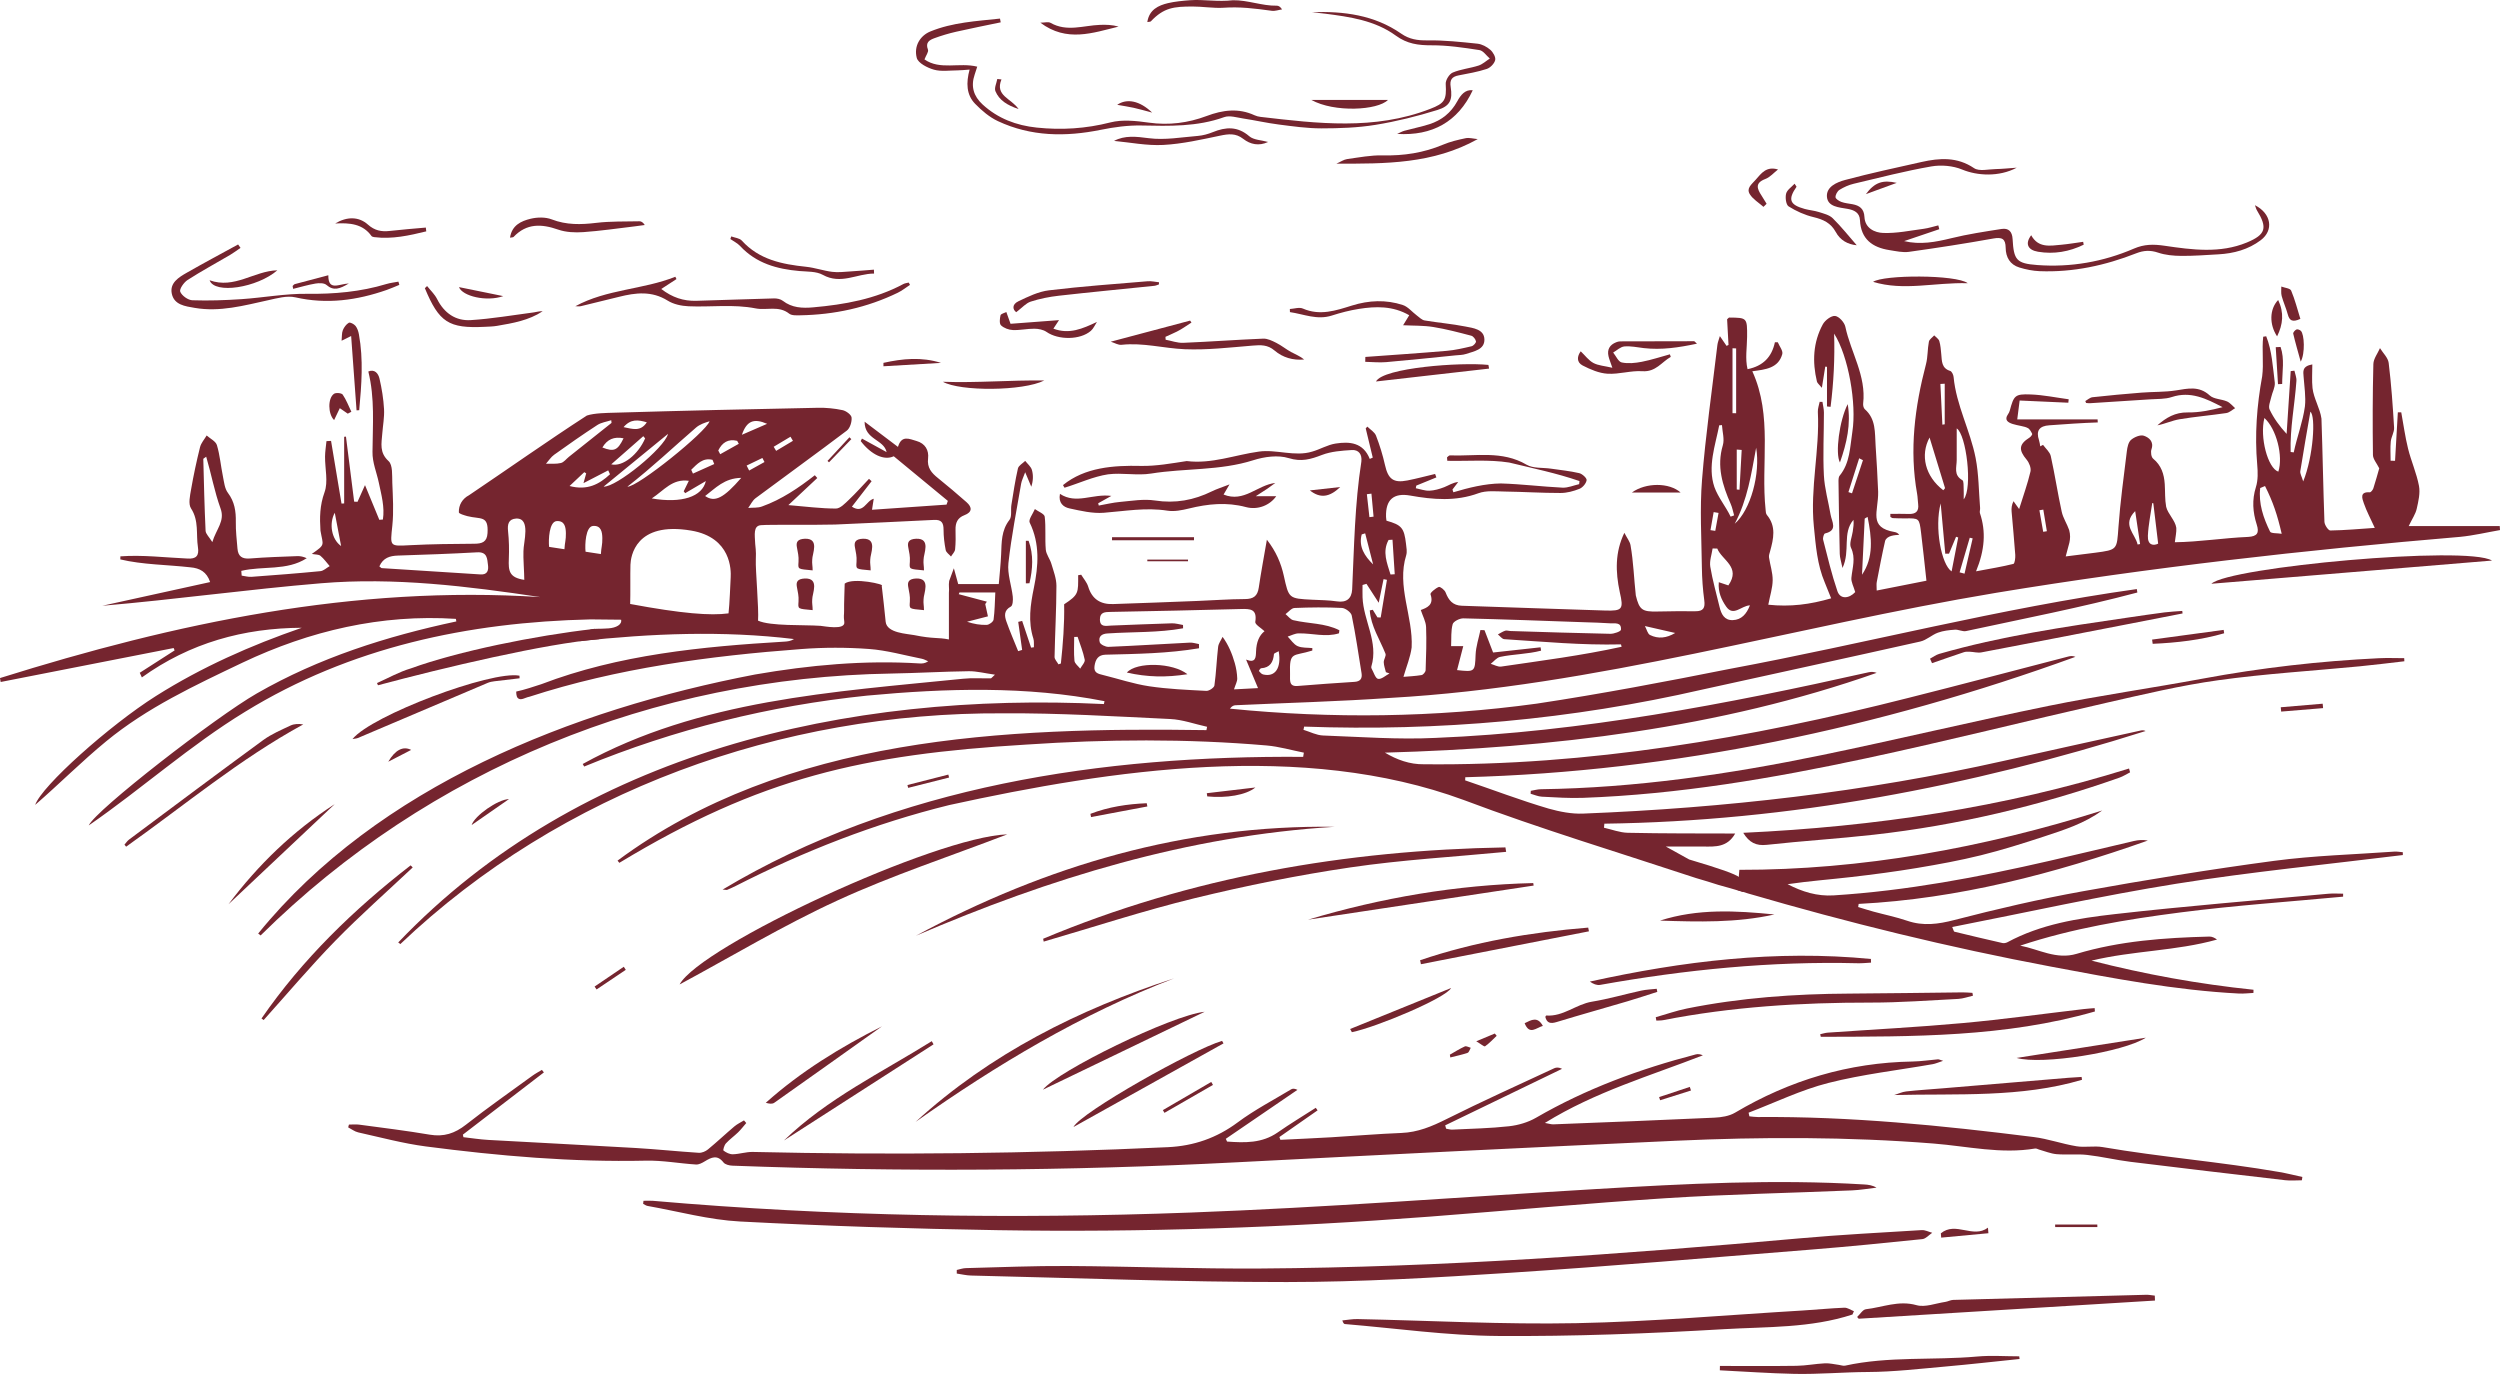 <svg xmlns="http://www.w3.org/2000/svg" viewBox="0 0 662.848 364.289" width="662.848" height="364.289">
    <path
        d="M156.589,164.224c-32.479.749-63.686,7.362-91.563,24.473-14.641,8.927-27.323,20.355-41.501,30.163,1.843-4.083,33.606-28.705,44.549-34.991,16.497-9.475,34.385-15.149,52.917-19.102-.039-.226-.078-.453-.117-.679-19.774-1.281-38.729,3.15-56.557,11.602-12.608,6.017-25.289,11.917-36.165,20.863-6.58,5.411-12.343,11.241-18.828,16.86,1.735-5.044,19.746-21.118,32.026-28.872,12.123-7.655,25.135-13.424,38.681-18.094-15.416.07-29.68,4.005-42.418,13.165-.186-.409-.372-.819-.558-1.228,3.08-1.978,6.161-3.956,9.241-5.934l-.251-.627c-15.289,3-30.578,6.001-45.867,9.001-.059-.348-.119-.695-.178-1.043,46.6-14.607,93.903-24.658,143.295-21.465-19.327-2.894-38.681-5.294-58.134-3.673-19.339,1.611-38.588,4.305-58.031,5.97,9.493-2.087,18.986-4.174,28.584-6.283-.904-2.704-2.735-3.701-5.225-3.909-6.08-.696-12.691-.69-18.587-2.1.007-.27.014-.54.02-.81,5.898-.431,11.843.314,17.745.579,2.39.175,3.162-.775,2.814-3.008-.534-3.422.32-6.996-1.83-10.281-.776-1.186-.272-3.385.018-5.058.65-3.752,1.449-7.484,2.37-11.179.277-1.111,1.155-2.071,1.758-3.101.941.845,2.412,1.533,2.72,2.567.797,2.683,1.03,5.528,1.592,8.287.304,1.491.457,3.214,1.315,4.35,1.791,2.372,2.151,4.903,2.103,7.72-.04,2.36.244,4.729.439,7.089.167,2.014,1.208,2.773,3.307,2.601,4.181-.342,8.381-.465,12.575-.627.821-.032,1.652.17,2.478.554-5.296,3.421-11.654,1.981-17.351,3.357.035.419.07.839.105,1.258.862.116,1.735.385,2.584.323,6.098-.447,12.196-.914,18.281-1.506.858-.083,1.647-.875,2.468-1.338-.807-.927-1.527-1.958-2.459-2.736-.461-.385-1.311-.304-2.287-.493,3.739-2.602,2.974-2.166,2.302-6.165-.23-3.44-.184-6.706,1.073-10.172,1.017-2.804.108-6.291.14-9.475.014-1.366.245-2.73.378-4.095.405-.021.811-.043,1.216-.064l2.771,16.618c.235-.012.47-.024.705-.036v-17.668c.159-.016.317-.033.476-.049.724,5.748,1.448,11.497,2.173,17.245.298.012.596.025.894.037.581-1.298,1.163-2.596,1.981-4.423,1.429,3.464,2.612,6.331,3.795,9.199.317-.024.635-.048.952-.072.509-3.295-.398-6.5-1.07-9.711-.564-2.75-1.752-5.408-1.689-8.258.052-7.22.648-14.146-1.107-21.284,1.684-.702,2.646.515,2.967,1.904.609,2.64,1.049,5.353,1.199,8.055.12,2.166-.304,4.361-.47,6.544-.195,2.571-.807,4.989,1.679,7.262,1.134,1.037.906,3.752.983,5.717.147,3.786.398,7.614.01,11.363-.585,5.649-.809,5.495,4.808,5.205,5.647-.292,11.309-.343,16.965-.381,2.029-.014,3.318-.456,3.463-2.798.301-4.84-1.83-3.612-5.377-4.527-.809-.243-2.19-.603-2.224-1.004-.068-1.93.932-3.614,2.694-4.532,10.399-7.008,20.754-14.328,31.247-21.127,2.025-.671,5.229-.69,7.36-.754,17.973-.539,35.951-.938,53.929-1.305,2.174-.044,4.395.18,6.52.631.938.199,2.314,1.22,2.381,1.967.102,1.133-.416,2.814-1.275,3.464-7.998,6.057-16.141,11.921-24.189,17.913-.829.617-1.305,1.709-1.945,2.58,1.234-.114,2.573.039,3.68-.397,5.177-1.848,9.68-4.914,13.984-8.272.216.245.433.491.649.736-2.409,2.257-4.818,4.513-7.664,7.18,4.624.382,8.61.914,12.597.916,1.166.001,2.451-1.382,3.473-2.351,1.851-1.755,3.545-3.675,5.304-5.527.231.21.462.419.693.629-1.722,2.226-3.443,4.452-5.224,6.755,3.106,2.006,3.735-1.583,5.79-2.109-.141.903-.258,1.646-.458,2.926,6.771-.468,13.266-.918,19.761-1.367.114-.33.228-.659.342-.989-4.784-3.948-9.569-7.897-14.336-11.831-2.541,1.207-5.98-.393-8.765-4.028.112-.22.223-.439.335-.659,2.145,1.177,4.29,2.355,6.536,3.588-.754-3.433-5.84-3.24-5.838-8.07,3.247,2.454,5.941,4.49,8.846,6.685.966-3.229,3.03-2.099,4.925-1.565,2.318.653,3.312,2.486,3.06,4.593-.302,2.527.932,3.884,2.65,5.261,2.561,2.053,5.056,4.193,7.527,6.355,1.567,1.371,1.548,2.669-.546,3.462-1.844.699-2.399,2.039-2.354,3.868.043,1.733.064,3.478-.113,5.197-.068.661-.708,1.264-1.088,1.894-.488-.569-1.28-1.079-1.407-1.72-.351-1.772-.564-3.599-.568-5.404-.004-1.826-.539-2.688-2.526-2.584-8.727.455-17.459.825-26.232,1.228-4.812.149-17.424-.027-19.677.17-2.059.179-1.61,2.516-1.503,4.956.028.627.287,1.769.164,4.214-.126,2.512.839,12.979.589,16.142,3.312,1.5,12.052,1.06,16.562,1.375.881.062,6.614,1.258,6.312-1-.239-1.79-.039-1.804-.058-2.998-.032-2.007.114-5.279.157-7.195,2.291-1.751,10.986.283,9.819.557.336,2.564.735,6.667,1.047,9.579.323,3.01,5.746,3.146,7.531,3.51,5.224,1.067,6.234.552,9.235,1.158v-12.371c.14-1.266-.131-1.828.071-3.143.244-.66.607-1.645,1.241-3.359.526,1.911.884,3.21,1.151,4.182h10.763c.216-2.636.513-5.254.624-7.879.136-3.188.028-6.322,2.196-9.113.709-.912.307-2.648.523-3.989.518-3.231.999-6.475,1.731-9.659.179-.778,1.263-1.348,1.932-2.013.616.798,1.523,1.513,1.779,2.413.395,1.385.342,2.898-.169,4.437-.431-1.024-.862-2.049-1.618-3.843-.529,1.468-.934,2.227-1.071,3.031-1.193,7.01-2.595,13.999-3.372,21.056-.317,2.882.818,5.91,1.152,8.887.099.883.008,2.367-.496,2.635-1.903,1.013-1.714,2.488-1.189,3.976.937,2.654,2.067,5.241,3.116,7.856.351-.109.702-.217,1.053-.326-.346-2.479-.692-4.958-1.038-7.438.348-.084.695-.168,1.043-.252.79,2.361,1.581,4.722,2.371,7.084.248-.035.495-.07.743-.105-.037-.764.087-1.58-.139-2.283-1.457-4.53-.791-8.967.139-13.502,1.189-5.8,1.644-11.609-1.114-17.269-.383-.785.876-2.371,1.375-3.586.911.672,2.518,1.261,2.609,2.029.339,2.879.031,5.83.282,8.726.111,1.278,1.096,2.456,1.476,3.742.569,1.926,1.349,3.906,1.346,5.862-.011,6.279-.373,12.556-.496,18.837-.013.652.672,1.317,1.034,1.976.214-.073.428-.146.642-.219.553-5.201.97-10.478.865-15.705,3.927-2.562,3.724-3.049,3.717-7.71.268-.042.536-.085.804-.127.634,1.048,1.51,2.023,1.857,3.159,1.013,3.318,3.265,4.727,6.565,4.621,7.475-.241,14.949-.536,22.422-.828,4.194-.164,8.387-.485,12.581-.499,2.252-.007,3.331-.798,3.658-3.036.59-4.043,1.354-8.06,2.151-12.702,2.435,3.123,3.751,6.227,4.486,9.552,1.334,6.036,1.27,6.044,7.511,6.357,2.188.11,4.395.115,6.554.438,2.578.385,3.903-.729,4.058-3.126.527-11.332.686-22.687,2.44-33.921.23-1.918-.689-3.193-2.544-3.075-2.66.169-5.453.358-7.896,1.299-2.965,1.142-5.441,1.887-8.824.843-2.824-.871-6.444-.38-9.378.555-8.851,2.822-18.099,2.085-27.091,3.536-3.717.6-7.659-.271-11.413.205-3.925.586-7.722,2.389-11.555,3.557l-.408-.698c5.805-4.731,13.448-5.255,20.655-5.087,4.02.083,8.186-.683,12.15-1.286,6.62.822,12.776-1.635,19.152-2.514,4.599-.647,9.539,1.432,14.144-.003,2.087-.597,4.047-1.79,6.157-2.122,3.721-.586,7.34-.308,9.081,4.073.265-.117.53-.234.795-.351-.623-2.581-1.245-5.162-1.868-7.744.144-.158.287-.316.431-.473.789.79,1.929,1.444,2.299,2.397.985,2.532,1.79,5.159,2.385,7.811.829,3.695,2.22,4.804,5.934,4.07,2.467-.487,4.901-1.144,7.349-1.725l.337.912c-1.776.725-3.553,1.45-5.329,2.176-.041.232-.082.464-.123.696,1.201.239,2.411.704,3.6.656,1.321-.053,2.674-.444,3.92-.929,1.19-.463,2.26-1.236,3.721-1.377-.508.666-1.017,1.331-1.525,1.997.079.241.158.483.238.724,4.064-1.209,8.369-2.29,12.596-2.338,5.454.159,10.89.848,16.343,1.115,1.452.071,2.94-.599,4.411-.928.03-.272.06-.544.09-.817-6.068-2.104-12.407-3.396-18.643-4.913-5.377-.842-10.96-.337-16.404-.459-.026-.305-.051-.61-.077-.914.251-.182.508-.531.752-.522,6.837.26,13.844-1.357,20.351,2.471,1.74,1.024,4.257.724,6.417,1.04,2.518.369,5.065.619,7.535,1.193.804.187,2.038,1.323,1.96,1.865-.124.86-1.039,1.947-1.881,2.287-1.576.636-3.34,1.108-5.027,1.11-4.92.006-9.839-.315-14.761-.383-2.347-.032-4.899-.332-7.007.444-6.035,2.221-12.017,1.703-18.09.623q-6.615-1.177-6.417,5.624c.011.356.079.711.118,1.039,4.009,1.122,4.691,1.914,5.177,6.135.114.993.328,2.078.061,2.993-2.595,8.313,1.852,16.242,1.437,24.467-.33,2.56-1.367,5.028-2.177,7.805,1.289-.111,3.063-.182,4.801-.469.435-.072,1.063-.827,1.079-1.286.132-3.819.269-7.648.121-11.462-.056-1.434-.86-2.84-1.403-4.505,1.607-.588,3.568-1.331,2.575-4.167-.135-.387,1.301-1.586,2.196-1.945.372-.149,1.556.796,1.81,1.458.79,2.063,1.892,3.449,4.305,3.526,12.679.404,25.355.894,38.035,1.269,4.531.134,4.898-.311,3.837-4.883-1.161-5.427-1.263-10.585,1.215-15.725.734,1.438,1.484,2.335,1.644,3.327.768,4.379.909,8.905,1.394,13.28.93,3.85,1.724,4.343,5.655,4.262,3.377-.07,6.755-.112,10.132-.073,2.116.025,2.634-.881,2.363-2.904-.387-2.883-.598-5.807-.635-8.717-.098-7.74-.571-15.521.039-23.212.949-11.96,2.665-23.86,4.078-35.783.08-.673.363-1.322.654-2.337.748,1.094,1.261,1.845,1.775,2.596.172-.084.345-.168.517-.252-.127-2.307-.253-4.614-.373-6.801.299-.249.433-.458.566-.457,4.744.043,4.769.046,4.736,5.119-.024,2.859-.553,5.747.119,8.565,4.119-.833,6.421-3.216,7.252-7.129.256-.001.513-.001.769-.002.429,1.055,1.429,2.267,1.188,3.137-1.034,3.731-4.413,4.088-7.946,4.545,5.442,11.932,2.215,24.404,3.531,36.796.019.445.075.992.336,1.307,2.525,3.031,1.755,6.319.845,9.636-.144.526-.361,1.095-.286,1.606.296,2.024.991,4.035.973,6.046-.018,2.045-.7,4.083-1.165,6.508,5.796.614,11.09-.061,16.671-1.694-.627-1.559-1.135-2.88-1.687-4.182-2.023-4.771-2.385-9.773-2.899-14.902-1.023-10.223,1.583-20.212,1.06-30.348-.045-.879.311-1.779.48-2.669l.742.021c.136.94.388,1.88.388,2.82.001,5.541-.29,11.094-.011,16.62.177,3.516,1.194,6.986,1.787,10.485.315,1.858,1.982,4.148-1.491,4.955-.292.068-.623,1.161-.493,1.664,1.178,4.567,2.261,9.175,3.783,13.63.762,2.232,3.085,1.999,4.726.253-.438-1.526-1.119-2.691-1.017-3.783.251-2.669,1.212-5.202-.108-7.978-.524-1.102.258-2.83.463-4.271.146-1.028.322-2.052.198-3.127-3.045,3.526-.751,8.202-2.912,12.77-.348-1.726-.702-2.727-.727-3.736-.155-6.295-.244-12.592-.327-18.889-.008-.624-.044-1.426.299-1.847,2.782-3.414,2.737-7.634,3.369-11.633,1.168-7.396-1.024-20.091-4.836-26.038.206,6.501-.116,12.961-.936,19.413-.317-.033-.635-.066-.952-.1v-10.506c-.154-.018-.309-.036-.463-.054-.269,1.695-.538,3.39-.892,5.621-.71-.88-1.209-1.229-1.315-1.671-1.246-5.228-1.03-10.375,1.56-15.156.587-1.083,2.235-2.339,3.258-2.23,1.027.11,2.471,1.699,2.716,2.856,1.443,6.811,5.574,13.005,4.726,20.344-.057.496.099,1.227.439,1.525,3.001,2.623,2.632,6.218,2.861,9.628.274,4.084.507,8.173.675,12.262.104,5.25-2.729,9.474,4.386,10.683.42.083.826.239,1.213.733-1.306.074-3.217.207-3.744,1.574-.828,3.63-1.528,7.29-2.227,10.948-.112.588-.016,1.216-.016,2.251,4.69-.927,9.169-1.813,13.189-2.608-.507-4.573-.924-8.713-1.437-12.84-.465-3.747-.511-3.733-4.197-3.683-1.094.015-2.189-.019-3.281-.073-.22-.011-.432-.211-.647-.324-.004-.265-.007-.53-.011-.796,1.624,0,3.25-.051,4.871.013,1.87.075,2.751-.685,2.505-2.608-.116-.905-.112-1.828-.273-2.724-2.093-11.659-.613-23.058,2.352-34.379.502-1.917.386-3.99.766-5.949.122-.629.922-1.127,1.413-1.685.468.499,1.175.925,1.352,1.511.337,1.12.409,2.328.523,3.506.174,1.802.043,3.691,2.365,4.411.433.134.846,1.018.9,1.59.703,7.513,4.422,14.205,5.84,21.487.845,4.342.832,8.851,1.189,13.286.036.45-.175.954-.041,1.356,1.62,4.868,1.305,9.684-1.032,15.412,3.868-.728,6.917-1.221,9.902-1.969.354-.089.549-1.581.493-2.401-.263-3.819-.654-7.63-.967-11.446-.071-.871-.01-1.753.5-2.777.41.572.821,1.145,1.492,2.081,1.115-3.57,2.245-6.705,3.006-9.927.222-.938-.337-2.354-1.009-3.154-2.194-2.612-2.069-4.094.783-5.886.324-.204.764-.794.676-.976-.288-.598-.692-1.358-1.239-1.57-1.534-.87-7.187-.695-5.176-3.605.208-.292.381-.633.475-.977,1.093-4.029,1.36-4.445,5.552-4.289,3.369.125,6.716.831,10.073,1.279-.034.304-.067.607-.101.911-4.347-.196-8.694-.391-12.905-.581-.261,2.065-.433,3.423-.634,5.006h21.301c.015.268.03.536.045.803-4.287.139-8.563.448-12.84.76-2.617.167-3.604,1.412-2.731,3.978.174.511.217,1.067.32,1.603.247-.131.494-.262.741-.393.709.988,1.816,1.887,2.057,2.978,1.084,4.894,1.829,9.863,2.899,14.76.368,1.682,1.412,3.206,1.977,4.861.683,2.563-.239,4.026-.921,6.981,2.882-.361,5.338-.657,7.792-.979,5.99-.785,5.759-.807,6.192-6.802.486-6.727,1.413-13.423,2.229-20.123.129-1.058.402-2.395,1.117-3.008.864-.74,2.465-1.409,3.396-1.088,1.301.448,2.728,1.51,2.014,3.59-.247.719-.074,2.062.433,2.478,2.184,1.79,2.916,4.124,3.086,6.757.129,2.003.014,4.045.373,6.003.439,1.903,2.409,3.595,2.692,5.589.076,1.149-.215,2.322-.389,3.822,6.542-.086,12.901-1.139,19.423-1.412,2.457-.145,3.001-1.058,2.291-3.274-1.048-3.27-1.294-6.52-.219-9.936.582-1.848.519-3.991.346-5.966-.691-7.883-.105-15.659,1.318-23.426.442-3.416-.12-7.012.27-10.477.264-.04.528-.079.793-.119,1.536,3.822,1.763,8.246,2.281,12.319.101,1.233-.659,2.522-.94,3.805-.241,1.097-.837,2.448-.439,3.289,1.099,2.32,2.638,4.431,4.514,6.469.36-5.548.72-11.096,1.081-16.644.329-.038.657-.077.986-.115.189.912.609,1.845.529,2.733-.436,6.28-1.725,12.517-1.53,18.822.274.036.548.072.822.109.856-4.084,2.408-8.081,2.964-12.187.282-2.581-.172-5.246-.352-7.871-.093-1.351-.466-2.779,2.312-3.272,0,2.228-.157,4.267.052,6.269.306,2.748,2.011,5.405,2.373,8.116.318,9.118.458,18.241.789,27.358.03.82,1.023,2.303,1.551,2.295,3.877-.057,7.749-.416,11.798-.692-1.113-2.447-2.18-4.428-2.905-6.527-.424-1.228-1.179-3.1,1.568-2.905.301.021.816-.623.954-1.048.631-1.947,1.163-3.925,1.564-5.316-.648-1.318-1.655-2.426-1.67-3.546-.104-8.026-.093-16.058.111-24.082.036-1.426,1.143-2.824,1.756-4.235.801,1.307,2.141,2.548,2.309,3.932.691,5.693,1.097,11.425,1.433,17.153.071,1.205-.76,2.437-.881,3.684-.163,1.681-.04,3.39-.04,5.086.392.006.784.012,1.176.018.246-4.282.493-8.565.739-12.847.302.001.604.003.906.004.589,3.217,1.024,6.471,1.809,9.639.823,3.319,2.256,6.502,2.888,9.846.365,1.932-.152,4.103-.601,6.093-.309,1.369-1.183,2.61-2.125,4.576h24.138c.025.353.049.707.074,1.06-3.513.61-7.004,1.444-10.543,1.792-41.174,3.487-82.326,8.113-123.086,14.845-53.576,8.924-106.13,24.794-160.58,27.856-13.649.96-27.342,1.307-41.014,1.943-.491.023-.975.177-1.523.909,26.969,2.704,54.411,2.371,81.334-1.329,17.131-2.584,34.174-5.826,51.169-9.213,36.032-6.72,71.65-16.091,107.949-21.166.047.304.093.609.14.913-15.006,3.996-30.26,6.955-45.435,10.226-.909.19-1.964-.436-2.929-.37-1.515.104-3.086.272-4.498.785-1.638.595-3.041,1.984-4.697,2.355-19.225,4.314-38.483,8.482-57.724,12.726-34.754,7.989-69.976,11.126-105.627,9.831-.062.283-.124.566-.186.849,1.73.524,3.445,1.444,5.192,1.508,9.93.363,19.898,1.124,29.798.638,38.846-1.597,77.008-8.916,114.871-17.404.667-.141,1.364-.142,2.117.159-41.801,14.72-86.236,19.913-130.382,21.152,3.187,1.901,6.612,3.139,10.32,3.081,43.482.455,86.443-6.904,128.457-17.59,14.151-3.56,28.254-7.31,42.381-10.966.595-.154,1.211-.226,1.926.078-51.842,18.835-106.543,30.44-161.765,31.918-.015.276-.03.551-.045.827,7.379,2.499,14.682,5.303,22.151,7.495,2.934.825,6.083,1.441,9.103,1.321,37.557-1.486,74.781-5.703,111.495-13.971,12.102-2.725,24.222-5.372,36.335-8.049.419-.093.851-.129,1.329.126-46.683,14.767-94.352,23.895-143.503,24.566-.032.358-.065.717-.097,1.075,2.101.467,4.193,1.291,6.304,1.34,9.565.206,18.881.165,28.483.195-2.112,3.708-5.284,3.477-8.391,3.453-3.068-.024-6.136-.005-10.007-.005,2.335,1.293,4.012,2.223,6.195,3.432,16.733,5.001,14.51,4.998,14.332,8.631-1.954-.559-4.578-1.376-6.602-1.892-2.117-.69-3.474-1.087-5.862-1.795-20.668-6.839-41.348-13.056-61.678-20.726-42.58-15.655-93.12-8.105-136.352,1.351-19.756,4.868-38.559,12.242-56.664,21.466-.729.372-1.482.7-2.235,1.019-.144.061-.345-.013-1.211-.073,46.039-27.572,100.981-35.595,153.931-35.185.059-.373.118-.747.177-1.12-3.29-.652-6.552-1.618-9.873-1.904-21.236-1.828-42.489-1.658-63.742-.233-43.253,2.62-70.458,8.717-107.872,31.351-.159-.196-.317-.391-.476-.587,44.535-32.991,102.698-35.38,156.138-34.598.058-.295.116-.59.175-.885-3.257-.714-6.492-1.904-9.776-2.06-14.765-.699-29.547-1.607-44.317-1.511-58.693-.317-117.036,20.492-159.821,61.187-.183-.146-.366-.292-.549-.437,48.348-50.626,119.156-66.488,187.102-63.207l.156-.764c-20.679-4.068-42.034-3.427-62.95-1.474-25.81,2.668-51.016,8.918-75.01,18.807-.128-.228-.256-.455-.383-.683,30.845-17.018,66.512-19.118,100.832-22.595,2.435-.26,4.917-.069,7.377-.109.13-.002.256-.217,1.087-.971-2.71-.377-4.84-.948-6.963-.92-6.832.092-13.659.499-20.492.617-62.812,1.028-122.541,25.25-167.245,69.44-.215-.168-.43-.337-.645-.505,31.721-39.07,83.477-59.426,131.756-68.681,14.425-2.502,28.952-3.836,43.618-2.931.704.043,1.414.006,2.281-.57-.567-.229-1.115-.556-1.704-.673-4.655-.922-9.285-2.245-13.986-2.589-5.962-.436-12.012-.438-17.974.019-24.398,1.823-48.712,5.064-72.075,12.642-1.152.197-2.337,1.179-3.139.294-.29-.32-.379-1.24-.353-1.67,1.928-.38,5.091-1.437,6.67-1.956,20.53-7.842,42.614-9.975,64.4-11.276.866-.044,1.729-.143,2.577-.688-18.928-2.28-37.832-1.491-56.886.571,2.866-4.124,2.689-3.034,7.675-3.398,2.093-.153,3.644-1.016,3.369-2.299M317.893,170.764c.007.372.014.743.021,1.115-8.208,1.391-16.508,1.494-24.811,1.704-1.951.061-2.639,1.253-2.901,2.984-.277,1.829.954,2.085,2.25,2.404,4.073,1.005,8.09,2.363,12.219,2.983,5.013.753,10.114.958,15.186,1.225.715.038,2.05-.842,2.133-1.431.474-3.394.589-6.837.986-10.244.107-.915.774-1.764,1.184-2.643,1.536,2.093,2.534,4.493,3.239,6.978.365,1.313.606,2.694.642,4.052.022.803-.46,1.619-.86,2.89,2.262-.119,3.996-.21,6.371-.335-1.179-2.815-2.099-5.01-3.168-7.563,2.566,1.018,2.589-.566,2.646-2.157q.132-3.71,2.245-5.366c-.853-.819-2.56-1.788-2.451-2.465.557-3.469-1.373-3.486-3.84-3.419-11.487.309-22.976.558-34.465.767-1.499.027-2.872.01-2.886,1.954-.016,2.212,1.644,1.717,2.963,1.668,5.375-.201,10.749-.444,16.125-.599.978-.028,1.966.284,2.949.439.004.294.008.587.013.881-6.556,1.199-13.303.912-19.945,1.361-1.598.064-2.585.801-2.155,2.329.169.601,1.534,1.263,2.326,1.23,7.197-.299,14.387-.762,21.582-1.124.792-.04,1.601.248,2.403.385ZM429.95,171.482c-.053-.211-.106-.421-.16-.632-10.337.256-20.644-.72-30.952-1.38-.589-.042-1.126-.823-1.686-1.26.641-.339,1.255-.76,1.934-.986.397-.132.898.069,1.353.083,8.841.268,17.682.567,26.525.74.977.019,2.782-.63,2.816-1.076.163-2.126-1.698-1.62-2.952-1.709-2.182-.155-4.372-.2-6.56-.276-10.755-.373-21.509-.784-32.268-1.037-.977-.023-2.629.8-2.839,1.547-.497,1.769-.315,3.729-.417,5.813h3.224c-.6,2.32-1.121,4.335-1.644,6.359,4.76.543,4.737.43,4.914-4.057.087-2.204.835-4.381,1.284-6.571.36.016.72.033,1.079.049.761,1.979,1.522,3.958,2.275,5.917,4.224-.464,8.406-.924,12.587-1.383.046.296.093.592.139.888-3.547.94-7.272.902-10.849,1.655-.919.182-1.673,1.202-2.503,1.839.918.261,1.883.853,2.747.732,10.68-1.568,21.402-2.935,31.951-5.254ZM347.953,171.833c-.002.218-.005.435-.007.653-5.134,1.629-6.104.058-5.906,6.297.003,1.744-.278,3.315,2.093,3.088,4.991-.409,9.987-.767,14.986-1.082,1.555-.098,2.114-.855,1.881-2.3-.825-5.11-1.563-10.238-2.606-15.304-.173-.84-1.677-1.95-2.612-1.996-4.18-.208-8.38-.163-12.564.012-.813.034-1.584,1.057-2.375,1.624.695.559,1.32,1.461,2.096,1.618,4.057.958,8.417.729,12.184,2.665-.036.269-.072.538-.108.806-3.479,1.108-7.098-.047-10.667.021-.973-.017-1.956.548-2.934.847.862.871,1.582,2.057,2.625,2.527,1.15.518,2.597.379,3.914.526ZM100.585,150.168c.354.269.485.455.627.464,8.728.565,17.457,1.109,26.186,1.671,1.882.121,2.17-1.131,1.989-2.485-.22-1.641-.148-3.53-2.857-3.377-6.998.397-14.006.634-21.012.862-2.155.07-3.928.589-4.932,2.864ZM365.219,163.697l.859.022,1.655-9.983c-.3-.06-.6-.121-.899-.181-.381,1.865-.762,3.731-1.279,6.265-1.407-2.173-2.33-3.598-3.252-5.023-.347.103-.694.206-1.042.309,0,1.085-.032,2.172.005,3.256.212,6.194,4.296,11.898,2.327,18.373-.048.159-.013.388.071.535.549.972.997,2.588,1.719,2.726.887.169,2.01-.901,3.031-1.435-.319-.112-.639-.225-.958-.337-.204-.88-.548-1.756-.57-2.64-.019-.758.692-1.667.456-2.263-1.506-3.815-3.87-7.293-4.163-11.485.268-.051.536-.103.804-.154.412.672.824,1.343,1.235,2.015ZM455.314,145.445c-.413-.01-.825-.02-1.238-.029-.231,1.62-.865,3.306-.612,4.846.59,3.585,1.608,7.099,2.45,10.642.452,1.904,1.27,3.598,3.522,3.514,2.296-.086,3.622-1.594,4.542-3.919-2.314.086-4.393,3.095-6.316.314-1.23-1.778-2.173-3.828-1.943-6.444,1.13.376,1.861.618,2.536.843,3.404-4.892-1.689-6.647-2.941-9.766ZM54.673,121.093c-.515.391-.774.498-.771.598.167,6.347.303,12.695.606,19.036.04.838.943,1.635,1.788,3.004,1.037-3.469,3.411-5.548,2.182-8.912-1.622-4.496-2.444-9.105-3.805-13.726ZM139.01,153.745c0-1.919-.316-5.883-.223-7.595-.029-2.343,2.055-8.866-1.957-8.659-1.999.138-2.326,1.5-2.124,3.353.264,2.423.307,4.889.207,7.327-.131,3.182.057,4.969,4.097,5.574ZM244.986,151.229c0-1.225-.206-1.769-.113-2.862-.029-1.496,2.055-5.66-1.957-5.528-1.999.088-2.326.957-2.124,2.141.264,1.547.547,2.429.447,3.985-.131,2.031-.293,1.877,3.747,2.264ZM244.986,161.77c0-1.225-.206-1.769-.113-2.862-.029-1.496,2.055-5.66-1.957-5.528-1.999.088-2.326.957-2.124,2.141.264,1.547.547,2.429.447,3.985-.131,2.031-.293,1.877,3.747,2.264ZM215.466,151.229c0-1.225-.206-1.769-.113-2.862-.029-1.496,2.055-5.66-1.957-5.528-1.999.088-2.326.957-2.124,2.141.264,1.547.547,2.429.447,3.985-.131,2.031-.293,1.877,3.747,2.264ZM230.848,151.229c0-1.225-.206-1.769-.113-2.862-.029-1.496,2.055-5.66-1.957-5.528-1.999.088-2.326.957-2.124,2.141.264,1.547.547,2.429.447,3.985-.131,2.031-.293,1.877,3.747,2.264ZM215.466,161.77c0-1.225-.206-1.769-.113-2.862-.029-1.496,2.055-5.66-1.957-5.528-1.999.088-2.326.957-2.124,2.141.264,1.547.547,2.429.447,3.985-.131,2.031-.293,1.877,3.747,2.264ZM458.855,136.982c.31-.111.62-.222.93-.333-.292-1.004-.477-2.055-.895-3.004-2.2-4.994-3.768-9.991-2.102-15.579.483-1.619-.122-3.562-.229-5.356-.242.019-.484.038-.727.057-1.047,5.37-3.118,10.936-1.281,16.359.982,2.756,3.03,5.179,4.304,7.857ZM166.348,129.037c2.708.133,20.889-14.536,21.784-17.343-1.292.371-2.601.831-3.584,1.672-6.297,5.44-11.451,10.382-18.2,15.672ZM162.139,112.129c-.024-.239-.048-.477-.071-.716-1.24.412-2.633.588-3.692,1.277-3.884,2.526-7.684,5.186-11.452,7.884-.852.61-1.448,1.576-2.161,2.379,1.322-.04,2.692.116,3.95-.19.799-.195,1.427-1.083,2.139-1.65,3.762-2.996,7.525-5.989,11.289-8.983ZM600.381,110.826c-1.296,5.113.912,13.305,3.695,14.231,1.329-4.093-.48-11.321-3.695-14.231ZM518.802,113.588c0,2.84.006,5.614-.002,8.388-.005,1.906-.882,3.99,1.494,5.334.423.24.291,1.522.349,2.328.051.707.011,1.422.011,2.757,2.432-3.031.666-17.228-1.852-18.808ZM172.811,132.152c7.954,1.377,13.415-.466,14.336-4.607-1.884,1.105-3.682,2.159-5.479,3.214-.13-.166-.26-.332-.389-.498.402-.822.804-1.645,1.358-2.779-4.394-.61-6.534,2.504-9.826,4.671ZM600.544,128.865c-.426.178-.851.356-1.277.534-.47,4.116.84,7.92,2.616,11.552.256.523,1.879.377,3.084.577-1.153-4.991-2.269-8.385-4.423-12.663ZM160.045,129.019c3.282.218,16.172-10.246,17.07-13.982-5.496,4.502-10.992,9.003-17.07,13.982ZM261.652,159.525c-.142.214-.284.429-.426.643.208.949.416,1.898.713,3.251-1.618.418-3.579.924-5.54,1.43,1.812.599,3.529.898,5.232.83.646-.026,1.727-.831,1.805-1.393.318-2.289.323-4.622.458-7.195h-9.512l-.181.451c2.484.661,4.968,1.321,7.453,1.982ZM515.239,129.981c.16-.206.497-.465.454-.61-1.367-4.546-2.77-9.082-4.089-13.364-2.525,4.667-1.186,10.284,3.636,13.974ZM514.549,133.468c-1.69,6.345.171,16.242,2.898,18.034.595-3.057,1.174-6.027,1.752-8.996-.191-.062-.382-.125-.573-.187-.622,1.495-1.243,2.989-1.865,4.484-.331.003-.662.005-.993.008-.407-4.448-.813-8.895-1.22-13.343ZM465.623,118.709c-1.278,6.926-2.304,13.848-5.685,20.162,4.227-3.609,6.858-13.349,5.685-20.162ZM460.319,92.377l-.963-.041v17.222c.321.003.642.005.963.008v-17.189ZM612.569,109.159c-.877,5.098-1.826,10.421-2.667,15.761-.103.651.372,1.393.766,2.723,2.685-6.602,3.382-17.356,1.901-18.484ZM196.534,126.699c-4.497.078-6.794,2.711-9.58,4.814,2.559,1.767,4.906.575,9.58-4.814ZM493.691,152.381c3.159-4.633,2.568-9.835,1.482-15.328-.491.305-.766.391-.771.49-.253,4.988-.484,9.977-.711,14.838ZM161.737,125.751c-.16-.347-.319-.693-.479-1.04-2.078,1.075-4.156,2.15-6.555,3.391.342-1.228.531-1.908.721-2.588l-.509-.326c-1.192,1.122-2.383,2.243-3.903,3.674,4.726,1.25,7.876-.469,10.725-3.111ZM162.061,123.114c3.068.737,7.181-2.663,8.989-6.883-.163-.194-.326-.387-.489-.581-2.726,2.393-5.452,4.787-8.5,7.464ZM339.036,172.663c-.603.351-1.237.528-1.259.764-.203,2.14-1.033,3.606-3.42,3.755-.213.013-.608.683-.559.74.306.357.673.794,1.095.899,3.16.781,4.915-1.626,4.144-6.158ZM570.93,133.44c-.096-.021-.191-.042-.287-.063-.406,2.89-1.025,5.771-1.154,8.673-.111,2.5,1.441,2.726,2.724,2.095-.459-3.827-.871-7.266-1.284-10.706ZM285.721,168.856c-.304.009-.607.018-.911.027,0,2.108-.136,4.229.073,6.316.074.738.99,1.393,1.521,2.085.43-.796,1.336-1.687,1.2-2.371-.41-2.063-1.226-4.044-1.884-6.058ZM368.677,152.324c.374-.024.747-.047,1.121-.071l-.59-9.153c-.347.021-.695.043-1.042.064-1.717,3.139-.396,6.14.512,9.16ZM461.791,119.297c-.437-.034-.874-.068-1.311-.102v10.588c.243.022.485.044.728.066.194-3.517.388-7.035.582-10.552ZM566.118,135.513c-3.616,3.671.024,5.968.643,8.858.22-.04.44-.08.66-.12-.434-2.913-.869-5.826-1.303-8.738ZM514.999,112.596c.208-.033.415-.066.623-.099v-10.76c-.383.022-.766.043-1.149.065.175,3.598.351,7.196.526,10.794ZM203.394,112.375c-3.576-1.566-5.431-.74-6.689,2.904,2.65-1.15,4.669-2.027,6.689-2.904ZM88.759,135.951c-1.572,2.86-.864,7.058,1.684,8.827-.518-2.717-1.037-5.434-1.684-8.827ZM436.132,165.99c.487.903.714,2.061,1.356,2.378,2.163,1.066,4.348.847,6.671-.543-2.738-.626-5.081-1.161-8.028-1.835ZM364.07,149.653c-.704-2.748-1.407-5.495-2.111-8.243-.305.094-.61.188-.915.282-.884,3.266.793,5.772,3.026,7.961ZM165.328,116.208c-2.514-.498-4.306.24-5.612,2.439,3.068,1.216,4.055.791,5.612-2.439ZM519.563,151.75c.438.117.875.234,1.313.351.718-3.119,1.435-6.238,2.153-9.357-.257-.057-.514-.115-.771-.172-.898,3.059-1.796,6.119-2.694,9.178ZM189.375,123.035c-.153-.373-.306-.745-.459-1.118-2.596-.632-4.07,1.115-5.649,2.639.154.338.307.676.461,1.014,1.883-.845,3.765-1.69,5.648-2.536ZM493.942,122.014l-1.004-.504c-.95,2.989-1.901,5.978-2.851,8.968.318.107.635.214.953.321l2.902-8.784ZM190.437,119.442c.172.33.345.661.517.991,1.643-.921,3.286-1.842,4.929-2.763-.145-.263-.29-.526-.434-.789-2.398-.58-3.975.457-5.012,2.56ZM171.494,111.973c-2.308-.688-4.263-.943-6.165,1.276,2.463.509,4.516,1.244,6.165-1.276ZM363.086,137.118c.367-.045.733-.089,1.1-.134-.188-2.034-.376-4.069-.565-6.103-.404.051-.808.101-1.212.152.226,2.028.451,4.057.677,6.085ZM541.731,141.005c.325-.052.649-.105.974-.157-.315-1.909-.629-3.819-.944-5.728-.345.056-.69.112-1.035.167.335,1.906.67,3.811,1.005,5.717ZM210.24,116.881c-.216-.363-.431-.727-.647-1.09l-4.458,2.662c.216.363.431.727.647,1.09,1.486-.887,2.972-1.774,4.458-2.662ZM453.515,140.562c.423.064.847.128,1.27.192.291-1.586.581-3.172.872-4.758-.433-.074-.867-.147-1.3-.221-.281,1.596-.561,3.192-.842,4.787ZM197.961,123.44c.222.44.445.881.667,1.321,1.356-.753,2.713-1.507,4.069-2.26-.186-.358-.372-.716-.557-1.074-1.393.671-2.786,1.342-4.179,2.013ZM149.655,145.621c.098-1.818.42-2.429.384-4.238-.03-1.512-.255-3.371-2.446-3.22-1.999.138-2.205,4.982-2.003,6.836l4.065.622ZM159.318,146.904c.098-1.818.42-2.429.384-4.238-.03-1.512-.255-3.371-2.446-3.22-1.999.138-2.205,4.982-2.003,6.836l4.065.622ZM193.16,162.629c.281-2.325.482-7.855.575-9.567.098-1.818.209-10.565-10.468-12.381-14.855-2.526-16.041,6.947-16.11,9.054-.081,2.436.024,7.963-.076,10.4,13.755,2.562,21.287,3.139,26.08,2.494Z"
        style="fill: #75252F; stroke-width: 0px;"/>
    <path
        d="M197.861,297.76c-.719.828-1.386,1.708-2.168,2.47-1.04,1.013-2.249,1.86-3.223,2.927-.436.478-.82,1.772-.635,1.912.689.521,1.631.998,2.464.976,1.774-.047,3.544-.66,5.306-.619,36.701.85,73.386.454,110.057-1.266,6.833-.32,12.925-2.423,18.505-6.576,4.443-3.306,9.421-5.894,14.183-8.766.398-.24.958-.214,1.652.146-6.33,4.325-12.661,8.65-18.991,12.975.11.245.22.489.33.734,4.657.334,9.246.496,13.446-2.433,3.279-2.286,6.711-4.353,10.075-6.517.16.225.321.45.481.674-3.376,2.359-6.752,4.717-10.128,7.076.087.247.174.493.261.74,4.503-.223,9.008-.411,13.508-.676,6.196-.365,12.383-.904,18.583-1.146,4.331-.169,8.055-1.727,11.878-3.639,9.445-4.724,19.083-9.064,28.659-13.525.567-.264,1.269-.239,2.063.162-10.33,4.995-20.661,9.991-30.991,14.986.084.296.168.591.252.887.546.087,1.097.274,1.637.247,5.014-.248,10.049-.336,15.03-.892,2.452-.274,5.041-1.027,7.165-2.258,13.294-7.702,27.538-12.935,42.34-16.79.564-.147,1.18-.091,1.894.241-13.977,5.452-28.47,9.63-41.888,17.928,1.141.197,1.695.394,2.24.372,14.228-.561,28.457-1.105,42.68-1.771,1.861-.087,3.942-.398,5.497-1.32,14.523-8.61,30.133-13.284,47.045-13.568,2.275-.038,4.544-.395,6.817-.588.163-.014.337.098,1.314.408-1.327.433-2.019.753-2.745.881-9.243,1.621-18.627,2.679-27.694,4.985-7.246,1.843-14.108,5.196-21.141,7.879.068.322.137.645.205.967.746.066,1.493.196,2.239.19,24.522-.211,48.854,2.25,73.136,5.299,3.825.48,7.535,1.818,11.35,2.448,2.259.373,4.671-.168,6.925.219,15.54,2.671,31.28,3.909,46.814,6.601,2.067.358,4.105.879,6.157,1.325-.045.293-.09.586-.135.879-1.483,0-2.983.147-4.446-.023-13.689-1.588-27.376-3.192-41.053-4.881-3.827-.473-7.601-1.391-11.432-1.821-2.67-.3-5.405.025-8.089-.2-1.573-.132-3.102-.791-4.649-1.217-.347-.095-.714-.34-1.032-.286-9.066,1.533-17.989-.603-26.926-1.314-22.806-1.812-45.605-1.786-68.412-.74-38.843,1.782-77.679,3.705-116.511,5.716-44.52,2.305-89.048,2.553-133.591.89-.813-.03-1.918-.299-2.358-.867-1.627-2.099-3.193-1.351-4.935-.289-.7.427-1.571.897-2.332.848-4.438-.282-8.876-1.12-13.298-1.021-19.559.434-38.975-1.242-58.323-3.768-6.039-.789-11.973-2.402-17.935-3.724-.943-.209-1.784-.878-2.673-1.335.066-.246.133-.492.199-.738.911,0,1.835-.104,2.73.017,6.24.844,12.496,1.601,18.7,2.659,3.726.635,6.65-.332,9.598-2.647,5.736-4.505,11.726-8.687,17.626-12.982.794-.578,1.676-1.036,2.517-1.549l.52.673c-7.158,5.497-14.316,10.994-21.474,16.492.047.227.094.455.141.682,2.187.246,4.368.597,6.562.721,13.032.737,26.07,1.377,39.1,2.142,5.587.328,11.159.92,16.745,1.276.795.051,1.787-.37,2.423-.893,2.39-1.966,4.643-4.096,7.006-6.096.759-.643,1.696-1.074,2.552-1.603.2.232.399.463.599.695Z"
        style="fill: #75252F; stroke-width: 0px;"/>
    <path
        d="M492.678,240.491c1.34.405,2.672.84,4.022,1.209,2.992.816,6.05,1.435,8.978,2.434,4.246,1.449,8.19.914,12.507-.205,11.207-2.904,22.514-5.537,33.904-7.592,16.87-3.044,33.804-5.813,50.794-8.083,10.566-1.412,21.283-1.694,31.934-2.458.747-.054,1.508.103,2.263.161.002.25.004.5.007.751-20.003,2.481-40.093,4.422-59.986,7.597-19.864,3.171-39.531,7.578-59.491,11.483.356.804.416,1.202.565,1.238,4.243,1.033,8.492,2.044,12.75,3.01.408.093.947-.011,1.323-.213,8.87-4.789,18.677-6.335,28.426-7.447,18.847-2.149,37.767-3.66,56.66-5.409,1.297-.12,2.614-.016,3.922-.016-.003.263-.007.527-.01.79-14.373,1.357-28.796,2.327-43.105,4.179-14.322,1.854-28.611,4.2-42.506,8.808,4.994.963,9.574,3.783,14.971,2.167,11.467-3.433,23.301-4.264,35.187-4.571.666-.017,1.339.275,2.022.794-10.889,3.058-22.254,2.917-33.278,5.585,14.12,3.617,28.428,6.221,42.951,7.719-.004.281-.008.563-.012.844-1.287.059-2.58.227-3.861.161-16.823-.864-33.322-4.035-49.822-7.137-27.094-5.095-53.839-11.658-80.299-19.39-1.044-.305-2.076-.65-2.776-.87.155-1.848.295-3.514.454-5.403,32.411.057,64.613-5.792,96.204-15.733-4.692,3.421-10.064,5.139-15.39,6.889-5.541,1.822-11.118,3.583-16.775,4.987-5.571,1.383-11.239,2.416-16.905,3.362-5.759.961-11.555,1.727-17.356,2.396-5.645.652-11.316,1.073-16.991,1.909,3.867,2.014,7.849,3.244,12.214,2.967,19.373-1.227,38.367-4.821,57.24-9.16,7.466-1.717,14.911-3.528,22.373-5.259,1.186-.275,2.416-.357,3.694-.119-24.864,8.786-50.18,15.44-76.679,16.799-.041.275-.082.55-.124.825Z"
        style="fill: #75252F; stroke-width: 0px;"/>
    <path
        d="M170.616,318.378c.849,0,1.703-.064,2.545.009,47.451,4.141,95.009,4.878,142.556,3.106,35.835-1.336,71.616-4.105,107.421-6.229,23.697-1.406,47.398-2.659,71.144-1.218,1.076.065,2.148.191,3.255.848-2.171.249-4.336.632-6.513.724-16.415.694-32.852,1.016-49.244,2.064-20.948,1.339-41.856,3.303-62.788,4.9-38.07,2.905-76.204,4.206-114.376,3.586-22.812-.371-45.628-1.105-68.41-2.301-8.222-.432-16.35-2.683-24.517-4.127-.409-.072-.779-.365-1.167-.555.031-.269.062-.538.092-.807Z"
        style="fill: #75252F; stroke-width: 0px;"/>
    <path
        d="M253.676,336.716c.803-.17,1.602-.469,2.409-.489,9.023-.227,18.049-.617,27.072-.562,17.066.103,34.132.78,51.194.665,47.767-.321,95.371-3.748,142.926-8.006,10.724-.96,21.485-1.512,32.234-2.176.915-.057,1.865.46,2.799.711-.871.582-1.699,1.585-2.62,1.68-9.713,1.007-19.433,1.973-29.167,2.752-26.746,2.14-53.484,4.442-80.257,6.181-19.668,1.278-39.387,2.44-59.084,2.449-27.908.013-55.816-1.077-83.723-1.725-1.264-.029-2.522-.344-3.783-.526 0-.318.001-.636.001-.953Z"
        style="fill: #75252F; stroke-width: 0px;"/>
    <path
        d="M405.871,209.68c.9-.148,1.798-.415,2.7-.427,25.104-.345,49.824-3.964,74.34-9.022,20.094-4.146,40.053-8.951,60.156-13.055,13.575-2.771,27.317-4.711,40.943-7.243,15.458-2.873,31.027-4.657,46.721-5.415,2.234-.108,4.477-.015,6.715-.015.014.275.029.55.043.825-3.916.446-7.826.949-11.749,1.329-12.532,1.213-25.125,1.968-37.584,3.696-9.999,1.387-19.876,3.76-29.738,6-21.251,4.828-42.392,10.157-63.699,14.716-24.724,5.29-49.639,9.553-74.99,10.47-3.637.132-7.292-.121-10.933-.308-1.002-.052-1.983-.509-2.974-.78.016-.257.033-.514.049-.771Z"
        style="fill: #75252F; stroke-width: 0px;"/>
    <path
        d="M491.158,348.533c-11.079,3.632-22.688,3.215-34.071,3.884-19.929,1.171-39.918,1.943-59.874,1.802-13.551-.096-27.089-2.034-40.632-3.161-.22-.018-.427-.197-.682-.961,1.339-.127,2.681-.387,4.017-.36,19.333.399,38.677,1.47,57.993,1.091,20.05-.393,40.073-2.173,60.107-3.365,3.666-.218,7.325-.596,10.993-.739.834-.033,1.693.602,2.541.93-.131.293-.262.585-.393.878Z"
        style="fill: #75252F; stroke-width: 0px;"/>
    <path
        d="M514.177,60.771c-3.105,1.052-6.211,2.104-9.316,3.156,4.263,1.023,8.338.257,12.485-.764,4.384-1.08,8.875-1.75,13.343-2.454,1.855-.292,2.818.667,2.929,2.666.309,5.546.999,6.488,6.547,6.898,8.864.656,17.475-.844,25.643-4.367,2.724-1.175,5.172-1.18,8.119-.746,7.263,1.07,14.708,2.081,21.822-.872,5.045-2.094,5.486-3.909,2.647-8.527-.21-.342-.298-.758-.525-1.355,4.366,2.214,5.037,6.637,1.555,9.268-3.294,2.488-7.159,3.532-11.245,3.76-3.276.182-6.556.442-9.833.413-2.061-.018-4.218-.209-6.15-.863-2.063-.698-3.822-.603-5.795.172-8.232,3.234-16.751,5.093-25.643,4.74-1.797-.071-3.625-.446-5.35-.974-2.483-.759-3.601-2.722-3.63-5.232-.027-2.352-.935-2.876-3.267-2.455-7.43,1.339-14.896,2.492-22.373,3.537-1.665.233-3.446-.192-5.152-.456-4.548-.703-7.595-2.913-7.838-7.938-.097-2.013-1.532-2.692-3.316-3.007-2.216-.39-5.204-.522-5.441-3.164-.242-2.694,2.641-3.911,4.829-4.496,6.688-1.79,13.468-3.244,20.228-4.759,4.811-1.078,9.441-1.409,13.947,1.625,1.378.928,3.859.276,5.833.245,1.603-.026,3.203-.206,5.482-.364-4.697,2.517-10.511,2.136-14.451.496-2.454-1.021-5.583-1.288-8.223-.827-6.911,1.208-13.727,2.967-20.561,4.593-1.309.312-2.603.895-3.746,1.605-.572.355-1.083,1.287-1.066,1.944.012.447.926,1.036,1.546,1.263.93.34,1.955.424,2.941.606,1.901.35,3.074,1.207,3.186,3.403.153,2.992,2.743,4.14,4.959,4.22,3.563.13,7.166-.628,10.74-1.101,1.312-.173,2.59-.602,3.883-.914.086.342.172.684.258,1.025Z"
        style="fill: #75252F; stroke-width: 0px;"/>
    <path
        d="M347.786,3.236c8.46-.316,16.619.737,23.732,5.685,2.156,1.5,4.321,1.822,6.917,1.785,4.433-.064,8.886.415,13.308.878,1.19.125,2.47.819,3.393,1.617.728.629,1.481,1.939,1.296,2.729-.219.934-1.301,2.045-2.245,2.354-2.414.789-4.95,1.225-7.456,1.707-1.784.343-2.392,1.181-2.096,3.061.538,3.42-.135,5.062-3.514,6.111-5.369,1.667-10.876,3.038-16.42,3.943-4.71.769-9.555.928-14.341.932-3.782.003-7.577-.543-11.343-1.025-3.148-.403-6.255-1.114-9.395-1.593-1.679-.256-3.595-.884-5.049-.36-7.158,2.578-14.492,2.371-21.906,2.216-3.589-.075-7.251.424-10.783,1.142-9.359,1.902-18.527,1.809-27.294-2.297-2.246-1.052-4.289-2.791-6.039-4.589-2.354-2.418-2.416-5.578-1.475-9.079-1.292.088-2.258.205-3.224.209-2.091.008-4.297.362-6.239-.188-1.734-.491-4.187-1.745-4.545-3.124-.826-3.185.954-5.92,3.6-7.003,5.946-2.433,12.242-2.735,18.471-3.416l.191.993c-3.936.823-7.883,1.597-11.802,2.49-1.945.443-3.874,1.015-5.746,1.702-1.298.476-2.499,1.113-1.745,3.039.229.584-.522,1.552-.921,2.6,4.138,2.907,9.233.722,13.988,1.924-.249.77-.456,1.441-.683,2.105-1.065,3.112-.295,5.717,2.107,7.921,4.065,3.73,8.947,5.559,14.341,6.126,6.582.691,13.032.291,19.528-1.369,3.201-.818,6.852-.414,10.213.058,5.314.746,10.39.088,15.302-1.756,4.285-1.608,8.448-2.176,12.731-.195.489.226,1.044.362,1.582.425,15.098,1.756,30.19,3.604,44.953-2.113,3.87-1.499,4.391-2.346,4.138-6.63-.059-1.002.948-2.629,1.865-3.014,2.157-.907,4.593-1.124,6.841-1.851,1.082-.35,1.994-1.224,2.984-1.861-.912-.778-1.743-2.088-2.751-2.243-4.208-.647-8.472-1.286-12.712-1.27-3.497.014-6.462-.382-9.435-2.553-5.537-4.044-12.219-4.991-18.846-5.84-1.155-.148-2.315-.257-3.473-.385Z"
        style="fill: #75252F; stroke-width: 0px;"/>
    <path
        d="M564.77,204.774c-.943.478-1.846,1.069-2.835,1.417-21.157,7.455-42.858,12.623-65.156,15.128-9.425,1.059-18.904,1.641-28.332,2.679-2.848.313-4.651-.591-6.25-3.189,34.902-1.626,69.039-6.661,102.295-17.048.093.337.186.674.278,1.012Z"
        style="fill: #75252F; stroke-width: 0px;"/>
    <path
        d="M276.578,248.903c39.205-16.445,80.268-23.479,122.571-24.225l.186,1.182c-13.783,1.326-27.647,2.111-41.328,4.129-13.873,2.046-27.679,4.848-41.307,8.169-13.461,3.28-26.663,7.624-39.979,11.501-.048-.252-.095-.504-.143-.756Z"
        style="fill: #75252F; stroke-width: 0px;"/>
    <path
        d="M242.824,248.107c34.651-18.644,71.385-29.445,111.092-28.891-38.939,2.369-75.535,13.613-111.092,28.891Z"
        style="fill: #75252F; stroke-width: 0px;"/>
    <path
        d="M571.367,344.828c-26.185,1.606-52.369,3.213-78.554,4.819-.139-.154-.278-.308-.417-.462.777-.717,1.493-1.965,2.34-2.061,4.431-.5,8.657-2.413,13.403-1.075,2.285.644,5.079-.491,7.637-.864.704-.103,1.381-.509,2.077-.529,17.06-.477,34.12-.925,51.181-1.358.76-.019,1.525.145,2.288.223.015.435.03.87.046,1.305Z"
        style="fill: #75252F; stroke-width: 0px;"/>
    <path
        d="M267.074,221.219c-15.262,5.858-30.484,10.855-44.952,17.493-14.499,6.652-28.247,14.944-41.932,22.306,5.524-10.21,67.895-39.164,86.884-39.799Z"
        style="fill: #75252F; stroke-width: 0px;"/>
    <path
        d="M660.73,148.628c-25.252,2.087-50.067,4.138-74.403,6.149,4.595-4.428,67.743-10.218,74.403-6.149Z"
        style="fill: #75252F; stroke-width: 0px;"/>
    <path
        d="M439.003,269.707c2.755-.782,5.472-1.751,8.27-2.314,14.177-2.854,28.531-3.87,42.971-3.95,10.03-.056,20.06-.221,30.089-.325.877-.009,1.756.081,2.633.125.047.252.094.503.141.755-1.299.294-2.588.784-3.899.851-7.739.398-15.482.982-23.224.976-18.467-.016-36.813,1.1-54.967,4.653-.602.118-1.234.085-1.852.123-.054-.298-.109-.595-.163-.893Z"
        style="fill: #75252F; stroke-width: 0px;"/>
    <path
        d="M152.544,81.194c8.337-4.544,17.925-4.379,26.518-7.816.098.207.195.414.293.62-1.219.792-2.437,1.584-4.032,2.621,2.918,2.249,5.913,3.23,9.262,3.138,6.887-.19,13.772-.463,20.66-.636.771-.019,1.713.178,2.301.631,2.441,1.885,5.188,1.995,8.064,1.738,8.313-.742,16.441-2.179,23.911-6.183.421-.225.942-.262,1.417-.387.111.205.222.409.333.614-1.073.7-2.085,1.525-3.229,2.08-8.166,3.964-16.833,5.835-25.883,5.986-.988.016-2.248.09-2.923-.444-2.782-2.2-5.978-.816-8.841-1.381-6.009-1.186-11.934-.298-17.88-.572-1.861-.086-3.937-.525-5.483-1.492-4.222-2.643-8.509-2.111-12.928-1.006-3.359.839-6.719,1.673-10.087,2.473-.466.111-.98.015-1.472.015Z"
        style="fill: #75252F; stroke-width: 0px;"/>
    <path
        d="M456.019,362.166c6.768,0,13.537.065,20.303-.034,2.516-.037,5.022-.542,7.54-.664,1.236-.06,2.491.267,3.737.423.539.068,1.112.307,1.609.197,11.553-2.543,23.363-1.37,35.021-2.419,3.689-.332,7.433-.052,11.152-.052.027.235.054.47.081.705-6.579.676-13.151,1.427-19.737,2.009-6.814.602-13.641,1.409-20.466,1.442-6.509.032-12.997.634-19.492.496-6.594-.14-13.181-.616-19.772-.945.007-.386.015-.772.022-1.158Z"
        style="fill: #75252F; stroke-width: 0px;"/>
    <path
        d="M281.038,130.942c4.327,2.854,8.633-.111,13.624.541-1.547.866-2.519,1.409-3.49,1.953.052.202.104.404.155.607,1.887-.332,3.763-.8,5.665-.965,3.071-.267,6.236-.838,9.222-.378,5.398.832,10.314-.069,15.112-2.43,1.273-.626,2.644-1.05,4.667-1.838-.746,1.273-1.104,1.886-1.576,2.692,5.433,2.213,8.962-2.55,13.721-3.074-.706.511-1.401,1.039-2.122,1.529-.804.547-1.632,1.06-3.062,1.983h5.427c-1.672,2.394-4.865,3.734-8.031,2.887-5.135-1.372-10.095-.852-15.128.379-1.842.451-3.862.862-5.686.573-5.695-.903-11.245.12-16.87.555-3.0.232-6.127-.512-9.122-1.161-1.58-.342-2.984-1.437-2.506-3.853Z"
        style="fill: #75252F; stroke-width: 0px;"/>
    <path
        d="M555.445,268.18c-23.791,6.863-48.25,6.646-72.682,6.722-.053-.23-.105-.461-.158-.691.681-.144,1.355-.372,2.042-.421,11.914-.837,23.848-1.45,35.74-2.531,10.707-.974,21.367-2.459,32.049-3.711.976-.114,1.959-.173,2.938-.257.023.296.046.592.07.889Z"
        style="fill: #75252F; stroke-width: 0px;"/>
    <path
        d="M496.088,255.229c-1.157.06-2.317.196-3.472.167-22.995-.573-45.746,1.7-68.355,5.737-.869.155-1.836-.234-2.73-.875,24.632-5.438,49.376-8.441,74.52-5.997l.037.968Z"
        style="fill: #75252F; stroke-width: 0px;"/>
    <path
        d="M242.753,297.458c19.821-18.092,43.223-29.815,68.559-38.067-24.65,9.473-47.072,22.912-68.559,38.067Z"
        style="fill: #75252F; stroke-width: 0px;"/>
    <path
        d="M63.776,65.717c-.915.624-1.798,1.301-2.751,1.862-3.768,2.217-7.625,4.295-11.297,6.66-.984.634-2.222,2.429-1.94,3.111.435,1.053,2.058,2.22,3.215,2.261,4.328.151,8.68-.002,13.006-.293,5.801-.39,11.593-1.488,17.378-1.417,7.196.088,14.192-.517,21.071-2.598,1.029-.311,2.118-.424,3.179-.629.081.285.161.569.242.854-1.117.453-2.217.954-3.354,1.35-7.894,2.75-15.863,3.861-24.204,1.958-2.243-.512-4.866.245-7.238.766-6.418,1.41-12.776,3.174-19.454,2.029-2.549-.437-5.447-.789-6.076-3.75-.612-2.88,1.852-4.366,4.004-5.594,4.485-2.56,9.044-4.99,13.572-7.473l.648.904Z"
        style="fill: #75252F; stroke-width: 0px;"/>
    <path
        d="M578.685,162.65c-5.326,1.039-10.651,2.084-15.979,3.117-12.446,2.415-24.889,4.843-37.346,7.203-.984.187-2.059-.132-3.094-.171-.512-.019-1.063-.041-1.537.116-2.834.943-5.651,1.937-8.474,2.914-.177-.396-.353-.792-.53-1.188.81-.432,1.574-1.024,2.437-1.273,16.357-4.712,33.151-7.167,49.946-9.614,3.25-.474,6.499-.962,9.756-1.383,1.57-.203,3.157-.266,4.737-.392.028.223.056.446.084.67Z"
        style="fill: #75252F; stroke-width: 0px;"/>
    <path
        d="M341.987,81.93c1.158-.064,2.495-.537,3.444-.123,4.536,1.98,8.773.534,13.037-.799,4.484-1.401,9.01-1.601,13.458-.142,1.396.458,2.481,1.847,3.732,2.778.658.49,1.32,1.19,2.061,1.316,3.596.608,7.248.907,10.822,1.613,2.062.407,4.937.719,5.032,3.372.1,2.783-2.795,3.203-4.91,3.912-.846.284-1.797.268-2.703.359-6.144.614-12.285,1.269-18.436,1.799-1.832.158-3.694-.045-5.543-.083l.026-1.294c7.186-.527,14.377-.999,21.555-1.615,2.228-.191,4.439-.708,6.622-1.224.491-.116,1.224-.929,1.156-1.292-.108-.575-.714-1.358-1.254-1.5-3.338-.875-6.69-1.765-10.092-2.313-2.56-.413-5.202-.322-7.973-.463.509-.831,1.002-1.635,1.624-2.65-4.351-2.513-8.851-2.391-13.368-1.678-2.422.382-4.826,1.01-7.163,1.761-3.906,1.255-7.429-.379-11.101-.914-.009-.273-.018-.547-.026-.82Z"
        style="fill: #75252F; stroke-width: 0px;"/>
    <path
        d="M158.851,169.47c-14.226,1.155-41.101,7.53-58.631,12.221-.088-.196-.176-.392-.264-.588,2.994-1.318,5.888-2.982,9.002-3.891,12.369-4.498,32.891-8.705,48.741-10.48,1.085.746,1.046,1.864,1.152,2.737Z"
        style="fill: #75252F; stroke-width: 0px;"/>
    <path
        d="M294.502,90.598c7.251-1.928,14.145-3.761,21.04-5.594.122.171.244.343.365.514-1.103.706-2.172,1.473-3.318,2.102-1.154.633-2.383,1.129-3.579,1.686l.047.767c1.555.291,3.122.885,4.662.822,7.072-.29,14.134-.823,21.206-1.109,1.15-.047,2.398.578,3.482,1.125,1.358.685,2.557,1.679,3.893,2.414,1.154.634,2.405,1.093,3.488,1.995-2.94.263-5.668-.505-7.855-2.382-1.834-1.574-3.671-1.482-5.833-1.305-5.979.491-11.996,1.204-17.962.96-5.583-.228-11.094-1.802-16.782-1.17-.865.096-1.808-.503-2.856-.825Z"
        style="fill: #75252F; stroke-width: 0px;"/>
    <path
        d="M346.794,243.844c19.509-5.83,39.395-9.228,59.732-9.708.034.221.069.442.103.663-19.945,3.015-39.89,6.03-59.835,9.045Z"
        style="fill: #75252F; stroke-width: 0px;"/>
    <path
        d="M442.984,94.626c-2.428,1.374-3.966,4.037-7.52,3.797-3.048-.206-6.177.849-9.231.668-2.245-.133-4.547-1.123-6.595-2.175-1.677-.861-1.503-2.462-.524-3.769,1.186,1.132,2.11,2.429,3.367,3.097,1.302.692,2.927.775,5.017,1.267-.536-1.591-.851-2.317-1.022-3.075-.405-1.79.34-3.009,2.014-3.678.334-.134.705-.244,1.06-.246,6.539-.029,13.077-.042,19.616-.04.13 0.0.259.213.762.653-4.855,1.036-9.404,1.711-14.09,1.171-1.719-.198-3.463-.589-5.156-.439-1.029.091-1.982,1.048-2.969,1.617.747.919,1.366,2.435,2.268,2.627,1.695.362,3.592.162,5.333-.175,2.514-.487,4.963-1.304,7.44-1.98.077.227.154.454.231.681Z"
        style="fill: #75252F; stroke-width: 0px;"/>
    <path
        d="M32.999,223.944c.407-.454.751-.993,1.23-1.35,11.835-8.819,23.647-17.668,35.563-26.376,2.181-1.594,4.756-2.675,7.22-3.844.966-.458,2.126-.506,3.392-.305-16.841,9.176-31.469,21.431-46.964,32.421-.147-.182-.293-.363-.44-.545Z"
        style="fill: #75252F; stroke-width: 0px;"/>
    <path
        d="M552.023,286.293c-16.232,4.821-33.035,3.62-49.789,4.046,1.055-.33,2.09-.838,3.168-.957,3.258-.359,6.533-.561,9.801-.835,11.075-.927,22.15-1.86,33.225-2.785,1.16-.097,2.324-.151,3.486-.224.036.252.073.503.109.755Z"
        style="fill: #75252F; stroke-width: 0px;"/>
    <path
        d="M552.898,106.335c.632-.351,1.238-.942,1.9-1.015,4.321-.474,8.651-.876,12.984-1.219,3.052-.242,6.151-.118,9.161-.591,3.189-.501,6.129-1.248,8.945,1.34,1.086.998,3.089.938,4.577,1.584.822.357,1.443,1.177,2.155,1.789-.778.448-1.514,1.173-2.341,1.296-4.127.617-8.298.954-12.41,1.645-1.975.332-3.854,1.23-5.867,1.614,2.31-2.042,4.728-3.482,8.041-3.424,3.082.054,6.177-.597,9.243-1.396-4.314-2.265-8.487-4.33-13.479-2.678-1.762.583-3.767.47-5.665.601-5.349.367-10.701.697-16.052,1.032-.328.021-.662-.046-.993-.073-.066-.169-.132-.338-.199-.506Z"
        style="fill: #75252F; stroke-width: 0px;"/>
    <path
        d="M376.527,254.593c14.464-4.903,29.389-7.428,44.568-8.648l.196.987c-14.849,2.906-29.699,5.811-44.548,8.717-.072-.352-.143-.704-.215-1.056Z"
        style="fill: #75252F; stroke-width: 0px;"/>
    <path
        d="M69.332,270.038c10.891-15.757,24.462-28.909,39.539-40.595.185.183.37.366.555.549-6.843,6.444-13.907,12.673-20.468,19.392-6.612,6.771-12.726,14.029-19.058,21.073-.189-.14-.378-.279-.567-.419Z"
        style="fill: #75252F; stroke-width: 0px;"/>
    <path
        d="M324.396,276.646c-13.259,7.39-26.517,14.781-39.776,22.171,2-3.914,31.704-20.616,39.403-22.837.124.222.249.444.373.666Z"
        style="fill: #75252F; stroke-width: 0px;"/>
    <path
        d="M319.403,268.262c-14.725,7.093-28.85,13.897-42.886,20.658,3.847-4.936,34.157-19.758,42.886-20.658Z"
        style="fill: #75252F; stroke-width: 0px;"/>
    <path
        d="M137.763,179.842c-2.211.258-4.424.5-6.631.783-.614.079-1.249.19-1.814.429-11.478,4.863-22.946,9.748-34.421,14.615-.362.154-.786.163-1.442.29,5.063-6.296,36.835-18.223,44.277-16.811.011.231.021.462.032.693Z"
        style="fill: #75252F; stroke-width: 0px;"/>
    <path
        d="M391.81,36.879c-11.882,6.618-24.413,6.541-37.478,6.514,1.192-.527,1.982-1.097,2.834-1.214,3.14-.433,6.309-1.057,9.451-.983,5.563.132,10.852-.674,15.986-2.838,1.912-.806,3.98-1.296,6.02-1.719.925-.192,1.956.13,3.186.24Z"
        style="fill: #75252F; stroke-width: 0px;"/>
    <path
        d="M135.223,63.019c.491-3.308,2.964-4.414,5.459-5.018,1.767-.427,3.931-.476,5.588.163,3.918,1.512,7.762,1.413,11.812.926,3.775-.454,7.622-.331,11.438-.418.475-.011.955.247,1.433.99-.914.123-1.826.258-2.741.366-4.513.532-9.017,1.206-13.545,1.519-2.215.153-4.622.049-6.686-.672-4.409-1.539-8.354-1.704-11.811,1.941-.14.147-.475.109-.945.203Z"
        style="fill: #75252F; stroke-width: 0px;"/>
    <path
        d="M304.199,5.853c.491-3.308,2.964-4.414,5.459-5.018,1.767-.427,4.06-.645,5.831-.775,3.66-.27,7.367.489,11.417.002,3.917-.067,7.774,1.532,11.59,1.444.475-.011.955.247,1.433.99-.914.123-1.828.491-2.741.366-4.615-.634-8.419-1.114-12.948-.8-2.215.153-5.907-.359-8-.333-5,0-7.637.278-11.095,3.922-.14.147-.475.109-.945.203Z"
        style="fill: #75252F; stroke-width: 0px;"/>
    <path
        d="M247.517,276.895c-13.223,8.498-26.445,16.997-39.668,25.495,11.516-11.118,25.842-17.999,39.204-26.335.155.28.309.56.464.841Z"
        style="fill: #75252F; stroke-width: 0px;"/>
    <path
        d="M307.275,75.414c-.407.126-.806.325-1.221.368-8.437.874-16.882,1.673-25.31,2.624-2.519.284-5.056.783-7.461,1.565-1.289.419-2.315,1.649-3.838,2.8-.95-.67-1.192-2.038.551-2.878,2.591-1.247,5.336-2.58,8.131-2.918,8.688-1.052,17.43-1.671,26.155-2.405.991-.083,2.01.171,3.017.269l-.024.576Z"
        style="fill: #75252F; stroke-width: 0px;"/>
    <path
        d="M439.417,262.982c-2.624.833-5.235,1.711-7.874,2.49-6.278,1.853-12.585,3.611-18.846,5.519-1.651.503-2.575.236-2.972-1.369.132-.224.184-.374.224-.371,4.513.35,7.906-2.972,12.145-3.665,4.388-.718,8.685-1.98,13.039-2.927,1.346-.293,2.747-.335,4.123-.493.054.272.108.544.161.816Z"
        style="fill: #75252F; stroke-width: 0px;"/>
    <path
        d="M440.124,244.09c10.016-3.222,20.173-2.646,30.351-1.63-10.04,2.245-20.202,1.961-30.351,1.63Z"
        style="fill: #75252F; stroke-width: 0px;"/>
    <path
        d="M233.848,272.118c-9.519,6.771-19.03,13.554-28.579,20.282-.511.36-1.345.264-2.229-.011,9.294-8.292,19.775-14.726,30.808-20.272Z"
        style="fill: #75252F; stroke-width: 0px;"/>
    <path
        d="M267.933,85.85c4.039-.306,8.273-.626,12.855-.972-.578.874-.984,1.489-1.494,2.261,4.209,1.579,7.712.026,11.549-1.785-.528.796-.914,1.755-1.607,2.36-2.833,2.472-8.646,2.464-11.756.291-.859-.601-2.125-.84-3.208-.851-1.905-.02-3.82.434-5.717.353-1.09-.046-2.377-.517-3.145-1.249-.482-.459-.332-1.796-.13-2.661.091-.39,1.001-.588,1.54-.873.294.824.587,1.649,1.114,3.126Z"
        style="fill: #75252F; stroke-width: 0px;"/>
    <path
        d="M394.811,97.73c-9.99,1.139-19.98,2.278-29.985,3.419,1.907-3.659,22.478-5.162,29.812-4.394.058.325.116.65.173.975Z"
        style="fill: #75252F; stroke-width: 0px;"/>
    <path
        d="M295.374,37.362c2.814-1.515,5.85-1.159,9.237-.718,4.234.551,8.658-.258,12.989-.608,1.342-.109,2.709-.493,3.964-1.001,3.449-1.398,6.558-1.6,9.669,1.088,1.165,1.007,3.195,1.011,4.994,1.519-2.437,1.141-4.698.661-6.598-.823-1.995-1.557-3.891-1.318-6.152-.845-4.974,1.04-9.994,2.186-15.039,2.457-4.371.235-8.803-.677-13.063-1.069Z"
        style="fill: #75252F; stroke-width: 0px;"/>
    <path
        d="M231.746,72.534c-4.519-.003-8.78,3.01-13.604.333-1.714-.951-4.076-.824-6.159-1.005-5.97-.522-11.477-2.032-15.74-6.625-.71-.765-1.723-1.247-2.597-1.86.078-.232.157-.463.236-.695.95.356,2.195.444,2.802,1.112,4.598,5.065,10.672,6.269,17.044,6.938,2.332.245,4.601,1.053,6.932,1.346,1.578.198,3.215-.02,4.822-.115,2.078-.123,4.152-.309,6.227-.468.013.347.025.693.038,1.04Z"
        style="fill: #75252F; stroke-width: 0px;"/>
    <path
        d="M568.935,275.132c-5.899,3.823-27.531,7.276-34.253,5.369,11.555-1.811,22.844-3.581,34.253-5.369Z"
        style="fill: #75252F; stroke-width: 0px;"/>
    <path
        d="M113.239,75.843c.897,1.141,2.011,2.174,2.651,3.445,1.879,3.729,4.92,5.843,8.948,5.586,5.589-.356,11.141-1.318,16.704-2.049.766-.101,1.51-.364,2.337-.293-3.677,2.424-7.894,3.153-12.106,3.867-1.072.182-2.175.2-3.266.254-9.542.468-12.095-1.184-15.863-10.249.198-.186.396-.373.594-.559Z"
        style="fill: #75252F; stroke-width: 0px;"/>
    <path
        d="M60.585,239.748c7.844-10.454,17.129-19.427,28.157-26.538-9.386,8.846-18.771,17.692-28.157,26.538Z"
        style="fill: #75252F; stroke-width: 0px;"/>
    <path
        d="M249.989,101.223c8.962.333,17.918-.469,26.879-.34-5.604,2.846-22.31,2.931-26.879.34Z"
        style="fill: #75252F; stroke-width: 0px;"/>
    <path
        d="M93.102,89.082c-1.118.558-1.632.814-2.531,1.263.11-1.114.021-2.034.327-2.794.31-.769.897-1.578,1.59-1.975.341-.196,1.379.348,1.766.828.49.606.769,1.465.912,2.256,1.214,6.706.693,13.404.074,20.098-.234.016-.469.031-.703.047-.464-6.382-.929-12.763-1.435-19.722Z"
        style="fill: #75252F; stroke-width: 0px;"/>
    <path
        d="M521.737,75.093c-8.827-.253-16.93,2.121-25.106-.362,2.706-1.905,22.026-1.961,25.106.362Z"
        style="fill: #75252F; stroke-width: 0px;"/>
    <path
        d="M357.975,272.826c8.926-3.624,17.853-7.247,26.779-10.871-1.401,2.668-19.716,10.359-26.317,11.72-.154-.283-.308-.566-.462-.849Z"
        style="fill: #75252F; stroke-width: 0px;"/>
    <path
        d="M476.334,49.508c-2.344,3.385-1.84,4.791,2.177,5.894,1.228.337,2.528.426,3.736.815,1.28.412,2.773.756,3.673,1.639,2.263,2.223,4.243,4.732,6.376,7.172-2.388-.226-4.369-1.317-5.569-3.521-1.301-2.389-3.322-3.329-5.879-3.937-2.314-.551-4.601-1.576-6.613-2.846-.7-.442-.937-2.344-.664-3.391.261-1.002,1.458-1.76,2.244-2.625.173.267.346.534.519.801Z"
        style="fill: #75252F; stroke-width: 0px;"/>
    <path
        d="M390.486,23.927c-3.934,8.397-10.751,12.147-20.048,11.58.653-.288,1.283-.661,1.964-.849,2.186-.603,4.423-1.036,6.58-1.724,3.237-1.032,5.733-3.021,7.393-6.062.913-1.673,2.065-3.187,4.11-2.945Z"
        style="fill: #75252F; stroke-width: 0px;"/>
    <path
        d="M113.018,61.345c-4.515,1.101-9.042,2.127-13.789,1.529-.261-.033-.608-.124-.743-.312-2.315-3.219-5.73-3.509-9.617-3.307,3.148-1.887,6.284-1.86,8.698.304,1.752,1.57,3.565,1.93,5.759,1.675,3.185-.371,6.386-.604,9.58-.896.037.336.075.671.112,1.007Z"
        style="fill: #75252F; stroke-width: 0px;"/>
    <path d="M368.011,26.492c-2.724,2.774-14.217,3.402-20.332,0h20.332Z"
          style="fill: #75252F; stroke-width: 0px;"/>
    <path
        d="M275.833,6.012c1.141,0,2.112-.298,2.715.048,4.305,2.466,8.724.694,13.099.533,1.652-.061,3.308-.01,4.936.461-6.866,1.672-13.749,4.222-20.749-1.042Z"
        style="fill: #75252F; stroke-width: 0px;"/>
    <path
        d="M294.845,142.426h21.738c-.005.273-.01.547-.014.82h-21.734c.004-.273.007-.547.011-.82Z"
        style="fill: #75252F; stroke-width: 0px;"/>
    <path
        d="M552.469,64.879c-3.836,1.867-7.878,2.575-12.108,1.868-2.748-.459-3.498-2.168-1.81-4.38,1.87,3.448,5.02,2.801,8.028,2.52,1.923-.179,3.832-.51,5.748-.773.048.255.095.51.143.765Z"
        style="fill: #75252F; stroke-width: 0px;"/>
    <path
        d="M55.572,74.308c6.594,2.388,11.819-2.491,17.968-2.639-5.368,4.633-16.65,6.396-17.968,2.639Z"
        style="fill: #75252F; stroke-width: 0px;"/>
    <path
        d="M570.606,169.58c6.324-.858,12.648-1.715,18.972-2.573.045.3.09.6.135.901-6.181,1.79-12.532,2.51-18.952,2.793-.052-.374-.103-.747-.155-1.121Z"
        style="fill: #75252F; stroke-width: 0px;"/>
    <path
        d="M489.902,107.146c.88,5.297-.232,10.29-2.062,15.474-1.292-2.341-.165-11.103,2.062-15.474Z"
        style="fill: #75252F; stroke-width: 0px;"/>
    <path
        d="M609.917,84.546c-2.15,1.002-2.911.404-3.335-1.18-.442-1.65-1.169-3.224-1.619-4.873-.216-.79-.078-1.677-.101-2.52.902.344,2.349.457,2.61,1.073,1.011,2.385,1.645,4.931,2.445,7.5Z"
        style="fill: #75252F; stroke-width: 0px;"/>
    <path
        d="M471.423,44.936c-1.112.863-2.103,2.05-3.362,2.522-2.811,1.055-2.194,2.587-1.002,4.404.465.708.89,1.443,1.333,2.165-.276.274-.552.547-.828.821-1.229-1.095-2.765-1.997-3.608-3.335-1-1.588.436-2.594,1.508-3.818,1.585-1.81,2.88-3.668,5.958-2.76Z"
        style="fill: #75252F; stroke-width: 0px;"/>
    <path
        d="M92.207,109.68c-.631-.436-1.263-.871-2.114-1.458-.535,1.12-1.013,2.121-1.511,3.164-1.654-1.644-1.697-5.857-.01-6.982.521-.347,1.998-.205,2.293.225.952,1.388,1.557,3.013,2.296,4.547-.318.168-.637.336-.955.504Z"
        style="fill: #75252F; stroke-width: 0px;"/>
    <path d="M432.66,130.599c3.72-2.706,9.978-2.685,12.946,0h-12.946Z"
          style="fill: #75252F; stroke-width: 0px;"/>
    <path
        d="M604.03,79.537c1.615,3.39,1.276,6.473-.283,9.649-2.085-3.136-2.052-7.202.283-9.649Z"
        style="fill: #75252F; stroke-width: 0px;"/>
    <path
        d="M304.21,213.825c-4.977.937-9.955,1.875-14.932,2.812-.056-.286-.111-.572-.167-.858,4.799-1.847,9.812-2.605,14.932-2.813.056.286.111.572.167.859Z"
        style="fill: #75252F; stroke-width: 0px;"/>
    <path
        d="M234.235,96.207c5.051-1.124,10.121-1.622,15.26.008-5.086.299-10.171.598-15.257.898-.001-.302-.002-.604-.003-.906Z"
        style="fill: #75252F; stroke-width: 0px;"/>
    <path
        d="M527.204,326.977c-4.173.389-8.346.778-12.519,1.167-.031-.379-.062-.757-.094-1.136,3.943-3.27,8.529,1.48,12.495-1.502.039.49.078.98.117,1.47Z"
        style="fill: #75252F; stroke-width: 0px;"/>
    <path
        d="M271.994,154.662v-11.273c.242-.003.484-.006.725-.009,1.365,3.741,1.098,7.503.227,11.272-.317.003-.635.006-.952.009Z"
        style="fill: #75252F; stroke-width: 0px;"/>
    <path
        d="M77.58,75.829c.195-.171.364-.438.59-.499,2.875-.78,5.757-1.53,8.881-2.352-.041,4.293,2.803,2.298,5.439,2.181-2.405,1.429-4.018,2.058-5.949.38-.619-.537-1.956-.514-2.899-.356-1.995.333-3.947.923-5.917,1.408-.048-.254-.096-.507-.145-.761Z"
        style="fill: #75252F; stroke-width: 0px;"/>
    <path
        d="M319.968,210.308c4.119-.485,8.239-.97,12.884-1.518-2.47,2.028-7.76,2.878-12.759,2.369-.042-.284-.083-.568-.125-.851Z"
        style="fill: #75252F; stroke-width: 0px;"/>
    <path
        d="M610.01,95.89c-.785-2.856-1.453-5.127-1.988-7.428-.071-.305.465-.92.856-1.106.278-.133.894.1,1.169.366.939.911,1.165,6.041-.037,8.168Z"
        style="fill: #75252F; stroke-width: 0px;"/>
    <path
        d="M133.428,78.512c-4.435,1.566-10.837.018-11.732-2.388,3.699.753,7.704,1.568,11.732,2.388Z"
        style="fill: #75252F; stroke-width: 0px;"/>
    <path
        d="M556.093,325.35h-11.184c-.006-.224-.011-.447-.017-.671h11.184c.005.224.011.447.017.671Z"
        style="fill: #75252F; stroke-width: 0px;"/>
    <path
        d="M308.323,294.333c4.275-2.489,8.55-4.978,12.825-7.468.153.263.305.525.458.787-4.287,2.469-8.574,4.937-12.861,7.406-.141-.242-.281-.484-.422-.726Z"
        style="fill: #75252F; stroke-width: 0px;"/>
    <path
        d="M604.67,91.992c1.116,3.228.417,6.536.425,9.813-.37.018-.739.035-1.109.053-.199-3.268-.398-6.535-.598-9.803.427-.021.855-.042,1.282-.063Z"
        style="fill: #75252F; stroke-width: 0px;"/>
    <path
        d="M615.942,187.751c-3.705.307-7.41.613-11.115.92l-.108-1.15c3.705-.314,7.41-.628,11.115-.942.036.391.071.781.107,1.172Z"
        style="fill: #75252F; stroke-width: 0px;"/>
    <path
        d="M134.957,211.865c-3.185,2.215-6.371,4.43-9.912,6.892.763-2.448,6.912-6.798,9.912-6.892Z"
        style="fill: #75252F; stroke-width: 0px;"/>
    <path
        d="M265.529,21.062c-1.79,4.337,2.604,5.008,4.537,7.856-3.02-1.016-5.129-2.325-6.136-4.725-.362-.863.297-2.155.49-3.251.37.04.739.08,1.109.12Z"
        style="fill: #75252F; stroke-width: 0px;"/>
    <path
        d="M305.479,29.854c-2.145-.563-3.511-.97-4.9-1.274-1.396-.306-2.814-.511-4.367-.786,2.542-1.769,5.958-1.118,9.266,2.06Z"
        style="fill: #75252F; stroke-width: 0px;"/>
    <path
        d="M347.29,130.027c2.747-.306,5.151-.574,8.063-.898-2.915,2.779-5.354,3.033-8.063.898Z"
        style="fill: #75252F; stroke-width: 0px;"/>
    <path
        d="M494.719,51.47c2.297-3.086,4.422-3.857,8.181-2.984-2.82,1.029-5.291,1.93-8.181,2.984Z"
        style="fill: #75252F; stroke-width: 0px;"/>
    <path
        d="M314.991,148.817h-10.791c-0-.146-0-.293-0-.439h10.791c0.0.146 0.0.293.001.439Z"
        style="fill: #75252F; stroke-width: 0px;"/>
    <path
        d="M165.917,257.138c-2.581,1.735-5.162,3.469-7.743,5.204-.175-.256-.349-.513-.524-.769,2.58-1.75,5.159-3.5,7.739-5.25.176.272.352.543.528.815Z"
        style="fill: #75252F; stroke-width: 0px;"/>
    <path
        d="M225.722,116.431c-1.974,2.048-3.948,4.096-5.922,6.143-.134-.122-.268-.243-.402-.365,1.938-2.089,3.876-4.177,5.814-6.266.17.163.341.325.511.488Z"
        style="fill: #75252F; stroke-width: 0px;"/>
    <path
        d="M251.638,206.154c-3.617.913-7.234,1.827-10.85,2.74-.063-.252-.126-.503-.188-.755,3.615-.923,7.229-1.845,10.844-2.768.065.261.13.522.194.783Z"
        style="fill: #75252F; stroke-width: 0px;"/>
    <path
        d="M448.346,289.133c-2.726.862-5.451,1.724-8.177,2.586-.092-.279-.184-.558-.276-.837,2.712-.902,5.425-1.803,8.137-2.705.105.319.211.637.316.955Z"
        style="fill: #75252F; stroke-width: 0px;"/>
    <path
        d="M384.415,279.634c1.315-.744,2.596-1.563,3.967-2.185.39-.177,1.04.223,1.571.359-.276.465-.455,1.21-.845,1.345-1.488.513-3.043.829-4.574,1.219-.04-.246-.08-.491-.12-.737Z"
        style="fill: #75252F; stroke-width: 0px;"/>
    <path
        d="M409.072,272.009c-1.771.478-3.541,2.546-4.833-.716,1.775-.868,3.423-1.887,4.833.716Z"
        style="fill: #75252F; stroke-width: 0px;"/>
    <path
        d="M109.017,198.832c-2.326,1.2-4.201,2.166-6.075,3.133,1.834-3.135,3.956-4.228,6.075-3.133Z"
        style="fill: #75252F; stroke-width: 0px;"/>
    <path
        d="M396.832,274.634c-1.012.952-1.959,1.998-3.088,2.782-.238.165-1.143-.632-2.328-1.333,2.08-.869,3.496-1.462,4.913-2.054.168.202.335.404.503.605Z"
        style="fill: #75252F; stroke-width: 0px;"/>
    <path
        d="M314.823,178.768c-5.661.883-10.665.778-16.05-.445,2.572-2.911,12.287-2.637,16.05.445Z"
        style="fill: #75252F; stroke-width: 0px;"/>
</svg>
